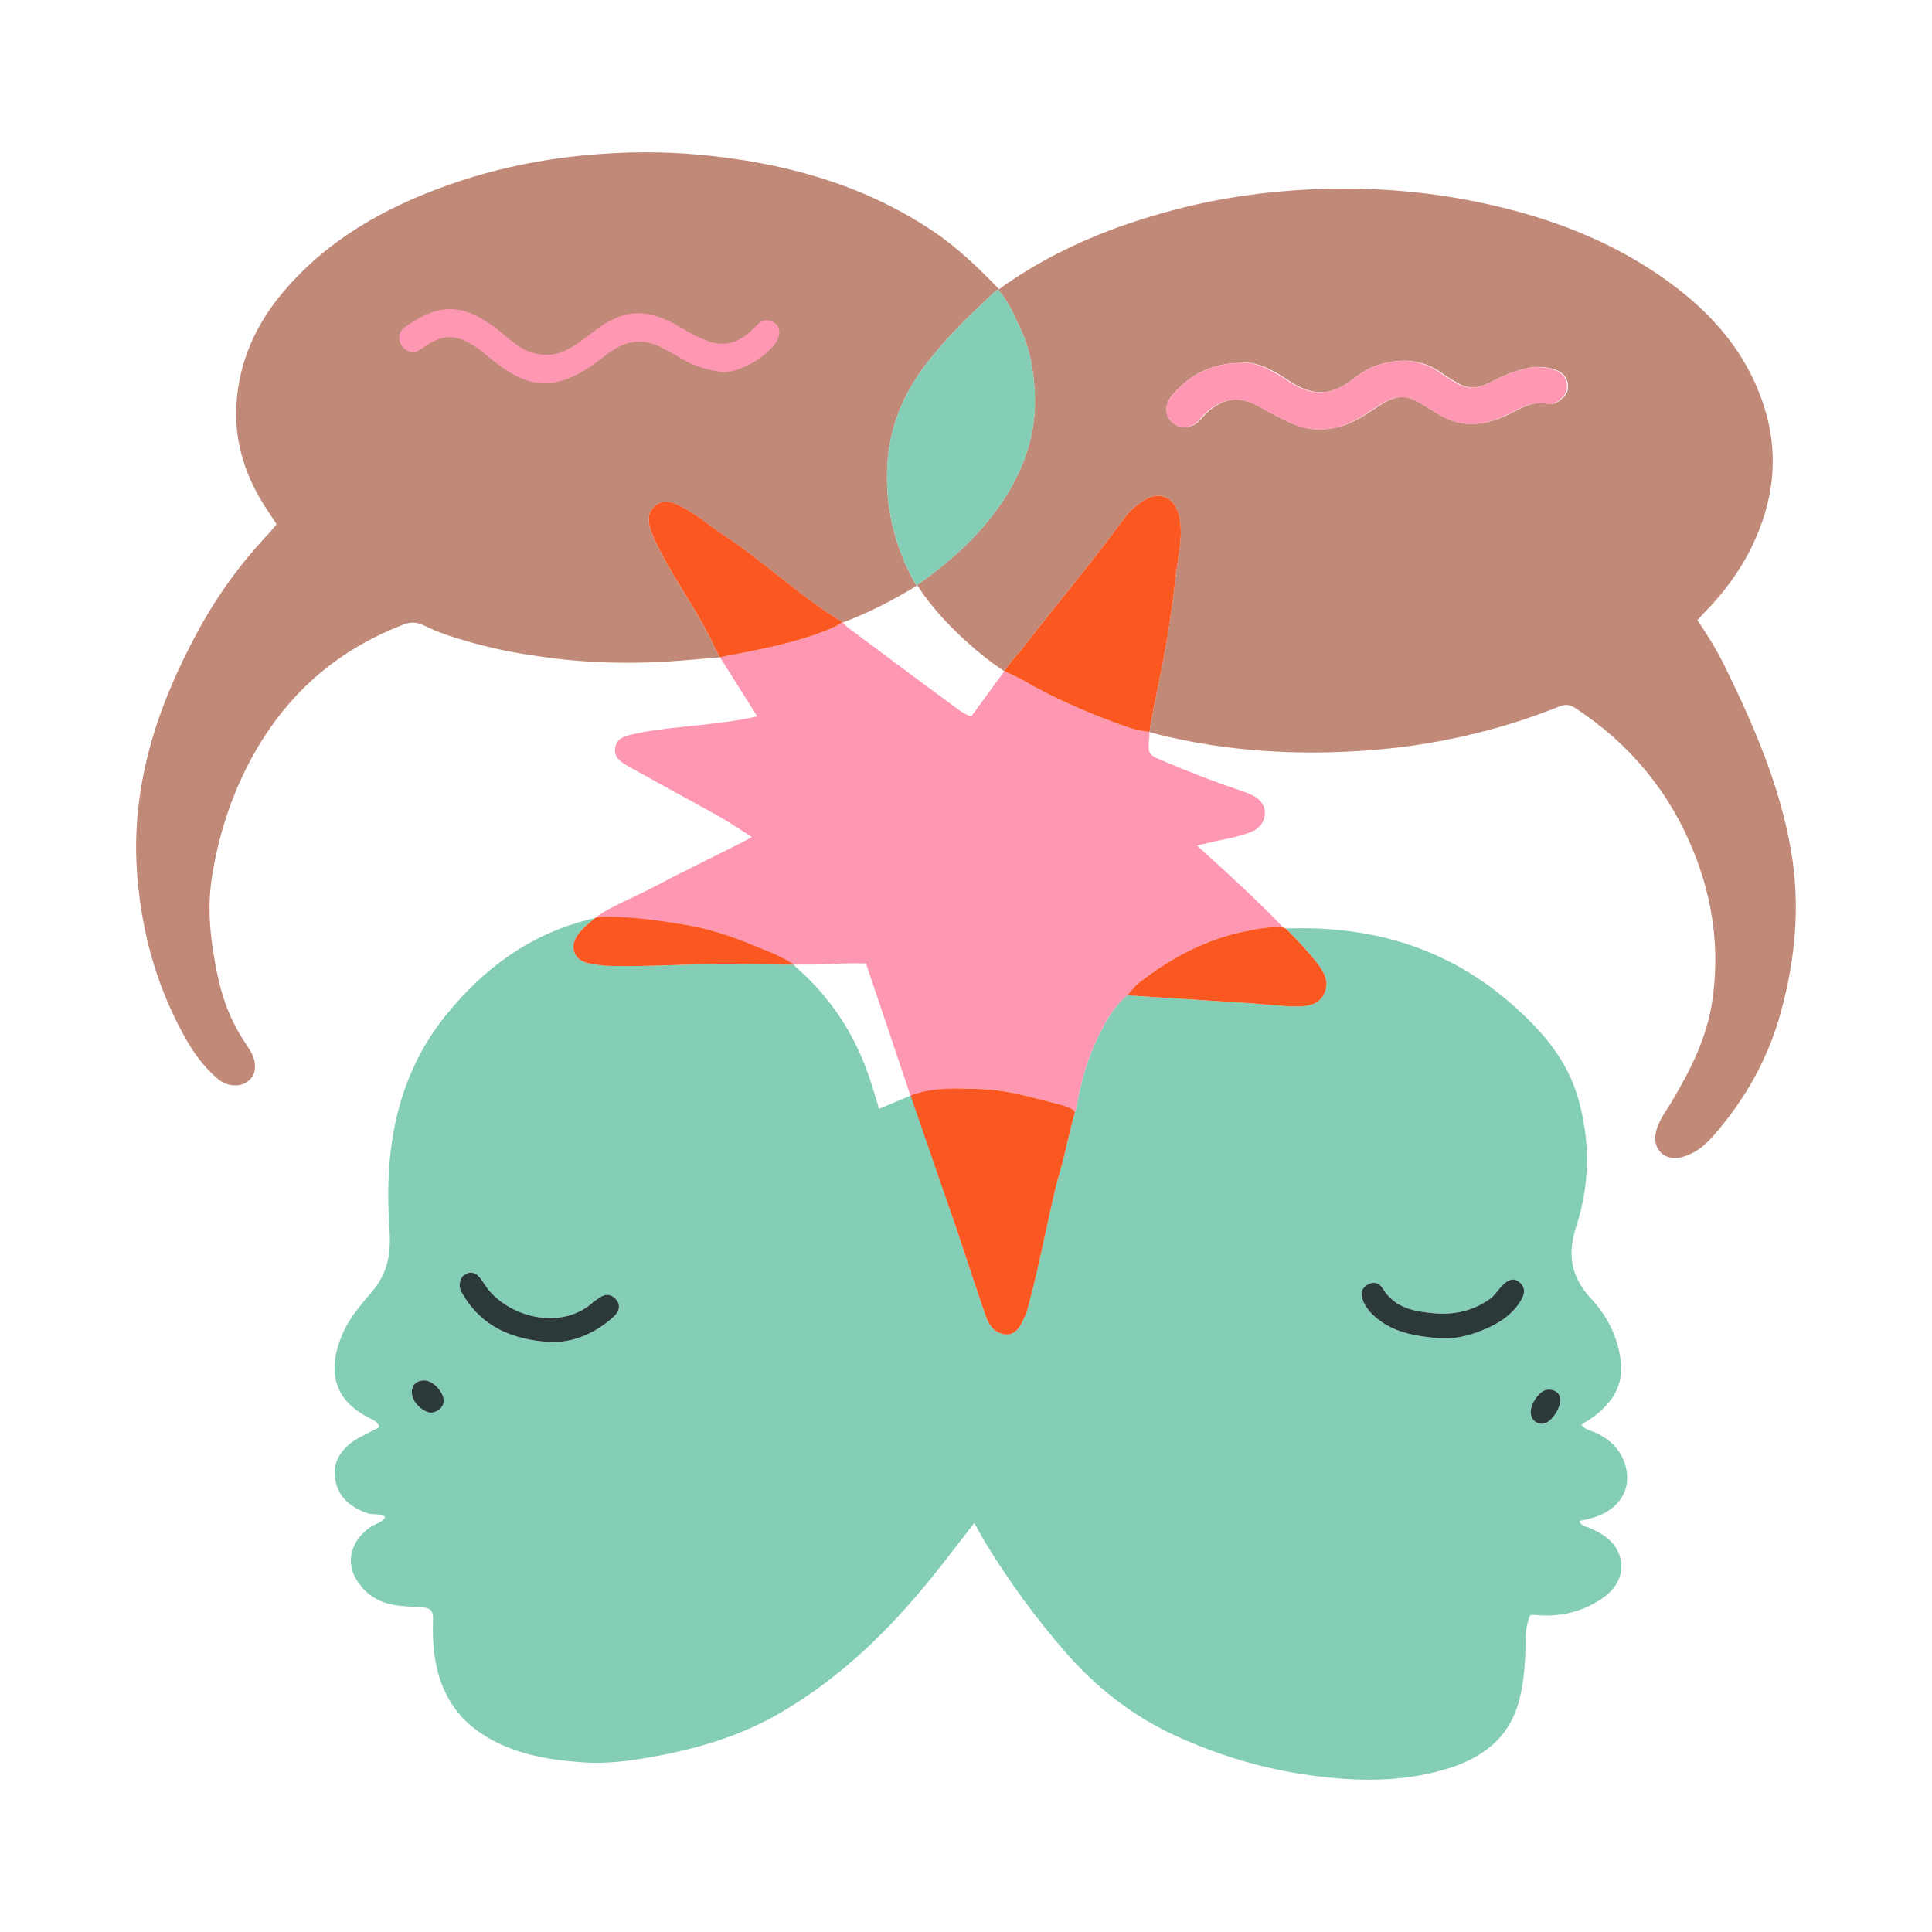 <?xml version="1.0" encoding="utf-8"?>
<!-- Generator: Adobe Illustrator 27.0.0, SVG Export Plug-In . SVG Version: 6.00 Build 0)  -->
<svg version="1.1" id="Capa_1" xmlns="http://www.w3.org/2000/svg" xmlns:xlink="http://www.w3.org/1999/xlink" x="0px" y="0px"
	 viewBox="0 0 1080 1080" style="enable-background:new 0 0 1080 1080;" xml:space="preserve">
<style type="text/css">
	.st0{fill:none;}
	.st1{fill:#84CDB6;}
	.st2{fill:#C18978;}
	.st3{fill:#FE98B2;}
	.st4{fill:#FA5721;}
	.st5{fill:#2B3A38;}
</style>
<g>
	<path class="st0" d="M424.5,530.03c0.46,0.21,0.92,0.43,1.39,0.64C425.42,530.46,424.96,530.24,424.5,530.03z"/>
	<path class="st0" d="M427.4,531.39c0.46,0.22,0.92,0.44,1.38,0.66C428.32,531.83,427.86,531.61,427.4,531.39z"/>
	<path class="st0" d="M239.88,789.57c0.52,0.17,0.99,0.21,1.4,0.1C240.87,789.72,240.39,789.68,239.88,789.57z"/>
	<path class="st0" d="M421.57,528.72c0.47,0.2,0.93,0.41,1.4,0.62C422.5,529.13,422.04,528.92,421.57,528.72z"/>
	<path class="st0" d="M418.63,527.46c0.47,0.2,0.94,0.4,1.4,0.6C419.57,527.85,419.1,527.66,418.63,527.46z"/>
	<path class="st0" d="M412.71,525.09c0.47,0.18,0.94,0.36,1.41,0.55C413.65,525.45,413.18,525.27,412.71,525.09z"/>
	<path class="st0" d="M409.72,523.99c0.47,0.17,0.95,0.34,1.42,0.52C410.66,524.33,410.19,524.16,409.72,523.99z"/>
	<path class="st0" d="M510.54,614.72c-0.07-0.31-0.14-0.61-0.2-0.92C510.41,614.11,510.47,614.41,510.54,614.72z"/>
	<path class="st0" d="M510.08,612.67c-0.37-0.07-0.74-0.14-1.11-0.2c0.49,0.24,0.72,0.36,1.2,0.61
		C510.14,612.93,510.11,612.8,510.08,612.67z"/>
	<path class="st0" d="M443.61,539.26C443.61,539.26,443.61,539.26,443.61,539.26c0.14,0.15,0.3,0.32,0.47,0.51
		c0.28,0.28,0.59,0.62,0.87,0.89c19.72,17.18,33.35,38.37,41.49,63.15c1.74,5.3,3.29,10.67,4.94,16.03
		c6.04-2.53,11.81-4.95,17.59-7.37c-8.35-24.8-16.7-49.61-24.86-73.85c-10.16-0.5-20.16,0.53-29.5,0.59
		c-3.72,0-6.07-0.08-10.33,0.02C444.03,539.24,443.81,539.25,443.61,539.26L443.61,539.26L443.61,539.26z"/>
	<path class="st0" d="M510.94,616.45c-0.07-0.29-0.14-0.58-0.21-0.87C510.8,615.87,510.87,616.16,510.94,616.45z"/>
	<path class="st0" d="M575.4,727.89c-0.53,1.98-1.05,3.97-1.61,5.93C574.35,731.85,574.88,729.87,575.4,727.89z"/>
	<path class="st0" d="M511.47,618.33c-0.15-0.45-0.28-0.9-0.4-1.35C511.19,617.43,511.32,617.89,511.47,618.33z"/>
	<path class="st0" d="M589.55,616.64c0.52,0.13,1.65,0.4,3,0.78C591.62,616.99,590.5,616.88,589.55,616.64z"/>
	<path class="st0" d="M382.32,284c0.43,0.23,0.84,0.49,1.26,0.73C383.16,284.48,382.74,284.23,382.32,284z"/>
	<path class="st0" d="M572.14,380.4c-0.48-0.28-0.98-0.55-1.48-0.82C571.16,379.85,571.66,380.11,572.14,380.4z"/>
	<path class="st0" d="M470.99,347.86c1.62,1.58,1.02,1.35,3.63,3.49c18.37,13.49,36.6,27.41,55.02,40.82
		c4.19,3.05,8.16,6.57,13.21,8.43c6.24-8.61,12.55-17.14,18.54-25.41c-7.66-5.04-14.99-10.94-21.87-17.23
		c-10.01-9.16-19.12-19.09-26.71-30.7c-13.39,8.14-26.99,15.26-41.26,20.56c-0.34-0.03-0.6-0.09-0.89-0.15
		c0.11,0.06,0.22,0.13,0.32,0.2C470.99,347.85,470.99,347.86,470.99,347.86z"/>
	<path class="st0" d="M385.05,517.28c0.35,0.06,0.69,0.14,1.04,0.2C385.74,517.41,385.39,517.34,385.05,517.28z"/>
	<path class="st0" d="M379.07,282.33c-0.16-0.07-0.32-0.14-0.48-0.21c1.21,0.56,2.38,1.15,3.52,1.77
		C381.12,283.34,380.11,282.81,379.07,282.33z"/>
	<path class="st0" d="M388.21,517.89c0.42,0.09,0.83,0.18,1.25,0.27C389.04,518.07,388.63,517.98,388.21,517.89z"/>
	<path class="st0" d="M400.63,521.01c0.47,0.14,0.94,0.28,1.41,0.43C401.57,521.29,401.1,521.15,400.63,521.01z"/>
	<path class="st0" d="M403.68,521.94c0.47,0.15,0.94,0.31,1.41,0.46C404.62,522.25,404.15,522.09,403.68,521.94z"/>
	<path class="st0" d="M397.56,520.14c0.47,0.13,0.93,0.26,1.39,0.39C398.48,520.4,398.02,520.26,397.56,520.14z"/>
	<path class="st0" d="M391.35,518.58c0.45,0.1,0.89,0.21,1.34,0.32C392.24,518.79,391.8,518.68,391.35,518.58z"/>
	<path class="st0" d="M406.71,522.94c0.47,0.16,0.94,0.32,1.41,0.49C407.65,523.26,407.18,523.1,406.71,522.94z"/>
	<path class="st0" d="M394.46,519.32c0.46,0.12,0.92,0.24,1.38,0.36C395.38,519.56,394.92,519.44,394.46,519.32z"/>
	<path class="st0" d="M415.68,526.25c0.47,0.19,0.94,0.38,1.41,0.57C416.62,526.63,416.15,526.44,415.68,526.25z"/>
	<path class="st0" d="M433.18,180.13c-1.64-0.97-3.16-1.3-4.61-1.12c1.27-0.04,2.6,0.32,4.03,1.16c3.75,2.22,3.99,6.95,1.15,11.25
		c-5.23,7.92-18.05,15.44-27.65,16.52c9.66-0.82,22.9-8.48,28.24-16.57C437.17,187.09,436.93,182.35,433.18,180.13z"/>
	<path class="st0" d="M720.32,213.11c6.96,4.64,13.49,6.79,19.98,6.13c-6.31,0.47-12.65-1.68-19.4-6.18
		c-8.62-5.75-18.13-11.18-26.6-10.24c-1.27,0.02-2.51,0.09-3.72,0.18c1.02-0.07,2.07-0.11,3.14-0.13
		C702.19,201.93,711.7,207.36,720.32,213.11z"/>
	<path class="st0" d="M365.01,176.19c5.7,1.56,11.08,4.06,16.07,7.17c4.78,2.97,9.8,5.49,15.02,7.39c3.41,1.24,6.62,1.62,9.63,1.32
		c-2.84,0.2-5.85-0.21-9.04-1.37c-5.22-1.9-10.23-4.42-15.02-7.39c-5-3.11-10.38-5.61-16.07-7.17c-3.91-1.07-7.62-1.32-11.17-0.95
		C357.79,174.91,361.31,175.18,365.01,176.19z"/>
	<path class="st0" d="M806.13,209.1c2.63,1.94,5.55,3.5,8.36,5.19c3.26,1.97,6.57,2.58,9.82,2.29c-3.06,0.17-6.18-0.48-9.24-2.33
		c-2.81-1.7-5.73-3.25-8.36-5.19c-7.81-5.78-16.06-7.92-24.72-7.26C790.44,201.27,798.49,203.46,806.13,209.1z"/>
	<path class="st0" d="M255.82,173.11c7.93,1.12,14.2,5.32,20.53,9.72c6.92,4.81,12.41,11.72,20.9,14.24
		c3.71,1.1,7.42,1.53,11.08,1.1c-3.47,0.32-6.98-0.11-10.5-1.15c-8.49-2.52-13.98-9.43-20.9-14.24c-6.33-4.4-12.6-8.6-20.53-9.72
		c-2.28-0.32-4.47-0.36-6.59-0.18C251.75,172.75,253.74,172.81,255.82,173.11z"/>
	<path class="st0" d="M231.65,196.89c1.93-0.05,3.5-1.24,5.26-2.48c4.54-3.19,8.73-5.4,13.22-5.88c-4.71,0.35-9.06,2.6-13.8,5.93
		C234.75,195.57,233.32,196.64,231.65,196.89z"/>
	<path class="st0" d="M312.4,213.25c-1.51,0.39-2.98,0.66-4.42,0.82c1.63-0.16,3.29-0.43,5.01-0.87
		c10.26-2.63,18.46-8.55,26.46-14.86c5.35-4.23,10.84-6.82,16.58-7.32c-5.95,0.36-11.63,2.99-17.16,7.36
		C330.86,204.7,322.66,210.62,312.4,213.25z"/>
	<path class="st0" d="M869.61,206.8c-3.86-1.27-7.77-1.93-11.99-1.5c3.99-0.31,7.73,0.34,11.4,1.55c5.27,1.74,7.64,6.18,6.71,11.24
		c-0.57,3.08-4.94,7.26-8.64,7.8c3.81-0.14,8.63-4.61,9.23-7.85C877.24,212.98,874.87,208.54,869.61,206.8z"/>
	<path class="st0" d="M751.17,237.69c-3.3,1.16-6.54,1.89-9.74,2.22c3.39-0.29,6.82-1.04,10.32-2.26c6.21-2.18,11.5-5.6,16.78-9.21
		c4.44-3.03,8.94-5.8,13.83-6.39c-5.12,0.43-9.8,3.29-14.41,6.44C762.67,232.09,757.39,235.5,751.17,237.69z"/>
	<path class="st0" d="M673.3,231.6c-2.22,2.19-3.98,5-7,6.23c-1.12,0.45-2.2,0.74-3.26,0.86c1.24-0.08,2.52-0.37,3.84-0.91
		c3.02-1.23,4.78-4.04,7-6.23c5.19-5.12,10.52-7.82,16.13-8.18C684.18,223.58,678.67,226.31,673.3,231.6z"/>
	<path class="st0" d="M826.19,236.82c5.17-0.45,10.32-2.02,15.52-4.4c5.72-2.62,11.14-6.24,17.46-6.99
		c-6.57,0.59-12.15,4.34-18.04,7.04C836.13,234.77,831.17,236.31,826.19,236.82z"/>
	<path class="st0" d="M869.98,778c0.03,0.02,0.07,0.05,0.11,0.07C870.05,778.04,870.02,778.02,869.98,778z"/>
	<path class="st0" d="M855.98,791.48c-0.07-0.24-0.13-0.48-0.18-0.72C855.85,791.01,855.91,791.25,855.98,791.48z"/>
	<path class="st0" d="M871.45,779.61c0.03,0.05,0.05,0.1,0.08,0.14C871.5,779.71,871.48,779.66,871.45,779.61z"/>
	<path class="st0" d="M870.78,778.7c0.04,0.04,0.08,0.09,0.12,0.13C870.86,778.79,870.82,778.74,870.78,778.7z"/>
	<path class="st0" d="M869.08,777.46c-0.01,0-0.01,0-0.02-0.01c0.03,0.01,0.05,0.03,0.07,0.04
		C869.11,777.49,869.1,777.47,869.08,777.46z"/>
	<path class="st0" d="M867.94,777.05c0.03,0.01,0.05,0.01,0.08,0.02C867.99,777.06,867.97,777.05,867.94,777.05z"/>
	<path class="st0" d="M860.56,779.25c-0.01,0.01-0.01,0.02-0.02,0.02c0.01-0.01,0.02-0.02,0.04-0.04
		C860.57,779.24,860.56,779.25,860.56,779.25z"/>
	<path class="st1" d="M732.49,533.7c1.44,1.7,2.85,3.44,4.21,5.22c3.79,4.96,6.46,10.24,3.62,16.4c-3.01,6.54-9.58,7.27-15.53,7.29
		c-8.52,0.02-17.04-1.2-25.57-1.76c-21.44-1.41-42.88-2.74-64.32-4.15c-1.45-0.1-2.87-0.65-4.31-0.99
		c-8.23,7.11-13.26,16.49-17.76,26.07c-5.73,12.19-9.06,25.19-11.34,38.45c-0.08,0.46-0.32,0.89-0.61,1.46
		c-2.85,10.42-4.08,16.66-6.79,27.6c-1.09,4.43-2.32,7.79-3.77,13.77c-5.14,21.16-9.23,43.6-14.9,64.83
		c-0.52,1.98-1.05,3.96-1.61,5.93c-0.35,1.24-1.07,2.38-1.61,3.56c-2.06,4.48-4.64,9.03-10.19,8.55c-5.53-0.48-9.06-4.83-10.78-9.74
		c-5.96-17.04-11.47-34.23-17.23-51.33c-7.47-22.19-15.03-44.34-22.5-66.53c-0.15-0.45-0.28-0.9-0.4-1.35
		c-0.05-0.18-0.09-0.35-0.13-0.53c-0.07-0.29-0.14-0.58-0.21-0.87c-0.06-0.29-0.13-0.57-0.19-0.86c-0.07-0.31-0.14-0.61-0.2-0.92
		c-0.05-0.24-0.11-0.49-0.17-0.73c-0.48-0.24-0.72-0.36-1.2-0.61c0,0,0,0,0,0c0,0,0,0,0,0c-5.77,2.42-11.55,4.84-17.59,7.37
		c-1.65-5.36-3.2-10.73-4.94-16.03c-8.14-24.78-21.77-45.97-41.49-63.15c-0.28-0.27-0.59-0.6-0.87-0.89
		c-0.17-0.19-0.32-0.36-0.47-0.51c-0.26,0.01-0.48,0.01-0.67,0c-10.83-0.03-24.52-0.42-35.24-0.43
		c-22.35-0.03-44.67,1.64-67.04,1.13c-3.83-0.09-7.57-0.68-11.22-1.37c-9.47-1.8-11.72-10.24-5.18-17.71
		c2.27-2.59,5.86-5.53,8.05-7.53c-1.46,0.2-3.57,0.8-4.98,1.17c-32.05,8.46-57.27,27.31-77.78,52.6
		c-28.46,35.09-34.9,76.57-31.85,119.97c0.95,13.48-0.96,24.73-9.79,35.01c-6.25,7.27-12.6,14.59-16.46,23.57
		c-8.52,19.85-5.59,36.66,14.9,46.96c1.91,0.96,4.09,1.79,5.4,4.24c0.25,0.47,0.07,1.07-0.41,1.32c-3.7,1.9-7.41,3.72-11.02,5.72
		c-9.69,5.36-14.68,13.72-12.98,23.1c1.85,10.17,8.78,15.8,18.32,18.97c3.1,1.03,6.6-0.26,9.68,1.98c-1.83,3.4-5.49,3.74-8.08,5.53
		c-10.78,7.43-14.31,19.05-8.17,29.34c5.37,9.01,13.72,13.68,24.06,14.76c4.45,0.46,8.93,0.66,13.39,1c3.67,0.28,5.62,1.77,5.5,5.96
		c-0.2,6.94-0.16,13.88,0.84,20.84c2.61,18.14,10.38,33.09,25.84,43.45c17.24,11.56,36.95,14.91,57.09,16.34
		c12.79,0.9,25.49-0.69,38.06-2.93c24.93-4.43,49.08-11.43,71.17-24.1c37.33-21.41,66.75-51.55,92.85-85.25
		c5.43-7.02,10.87-14.03,16.72-21.56c2.65,4.7,4.79,8.8,7.21,12.72c12.92,20.92,27.42,40.73,43.52,59.26
		c17.36,19.99,37.89,36.08,62.18,47.16c24.26,11.07,49.41,18.53,75.95,22.07c24.94,3.33,49.41,3.74,73.79-3.29
		c20.8-6,36.51-17.24,42.1-39.3c2.82-11.14,3.33-22.57,3.48-34.02c0.06-4.49,0.77-8.84,2.44-12.82c0.61-0.21,0.92-0.4,1.23-0.41
		c0.66-0.02,1.32,0.03,1.98,0.09c13.89,1.31,26.67-1.82,38.04-9.93c8.2-5.85,11.62-14.61,8.95-22.9
		c-2.73-8.48-9.62-12.72-17.3-16.02c-1.85-0.79-4.32-0.72-5.33-3.76c5.14-0.92,10.04-2.2,14.52-4.66
		c10.64-5.84,14.7-16.52,10.71-27.91c-2.82-8.05-8.53-13.18-16.07-16.7c-2.68-1.25-5.99-1.59-8-4.52c2.5-1.62,4.82-2.93,6.92-4.53
		c10.52-7.98,16.91-17.6,14.97-31.82c-1.81-13.28-7.71-24.6-16.37-33.95c-11.3-12.21-13.61-24.5-8.44-40.42
		c7.71-23.73,7.95-48.27,0.87-72.44c-6.24-21.32-20.31-37.27-36.58-51.62c-36.26-32-79.07-44.34-126.66-42.57c0,0,0,0,0,0
		c0,0,0,0,0,0C723.5,523.78,728.16,528.58,732.49,533.7z M241.27,789.67c-0.4,0.11-0.88,0.07-1.4-0.1
		c-3.76-0.81-9.84-5.67-9.69-11.63c-0.03-3.59,2.52-6.31,7.16-6.3c4.9,0.16,10.75,6.68,10.68,11.47
		C247.99,786.44,245.13,789.21,241.27,789.67z M342.83,736.28c-6.82,6.07-14.6,10.61-23.59,12.8c-3.88,0.94-7.8,1.29-11.88,1.15
		c-20.62-1.28-38.09-8.31-48.97-27.23c-0.81-1.41-1.48-2.87-1.42-4.65c0.11-2.86,0.93-4.99,3.77-6.32c2.75-1.29,4.99-0.4,6.75,1.37
		c1.83,1.84,3.08,4.25,4.64,6.37c12.3,16.57,41.84,24.59,59.95,7.74c0.6-0.56,1.42-0.86,2.06-1.38c3.41-2.77,7.03-3.29,10.09,0.12
		C347.46,729.84,345.84,733.6,342.83,736.28z M860.56,779.25c0,0,0.01-0.01,0.01-0.01c0.27-0.26,0.53-0.52,0.81-0.75
		c1.81-1.55,4.29-2.1,6.56-1.44c0.03,0.01,0.05,0.02,0.08,0.02c0.11,0.03,0.23,0.06,0.34,0.1c0.25,0.09,0.48,0.19,0.7,0.29
		c0.01,0,0.01,0,0.02,0.01c0.02,0.01,0.03,0.02,0.05,0.03c0.31,0.15,0.59,0.32,0.85,0.5c0.03,0.02,0.07,0.05,0.11,0.07
		c0.26,0.19,0.48,0.4,0.7,0.63c0.04,0.04,0.08,0.09,0.12,0.13c0.2,0.24,0.39,0.49,0.55,0.77c0.03,0.05,0.05,0.1,0.08,0.14
		c0.17,0.3,0.32,0.62,0.45,0.98c1.71,4.64-4.6,14.96-9.57,15.14c-3.08,0.11-5.48-1.34-6.42-4.39c-0.07-0.24-0.13-0.48-0.18-0.72
		c-0.72-3.77,1.66-8.44,4.73-11.49C860.55,779.27,860.55,779.26,860.56,779.25z M764.45,718.12c3.52-1.99,6.58-0.98,8.53,2.2
		c6.69,10.93,17.58,12.83,28.91,13.81c11.75,1.02,22.49-1.65,32.06-8.82c2.34-2.31,3.91-4.87,6.19-7.04
		c2.79-2.66,5.67-4.36,9.13-1.6c3.42,2.73,3.24,6.26,1.23,9.79c-5.01,8.8-13.22,13.7-22.17,17.31c-7.15,2.89-14.69,4.68-22.59,4.46
		c-14.34-1.27-28.47-3.09-39.28-14.23c-2.1-2.16-3.73-4.61-4.73-7.43C760.49,723.09,760.97,720.08,764.45,718.12z"/>
	<path class="st2" d="M642.47,409.16l5.12,1.43c37.96,9.37,76.43,11.71,115.35,9.01c37.51-2.6,73.74-10.66,108.62-24.63
		c3.57-1.43,6.04-1.14,9.09,0.87c30.47,20,52.71,46.82,66.25,80.61c10.73,26.79,14.58,54.52,10.23,83.33
		c-3.06,20.27-11.64,37.43-22.17,55.29c-3.44,5.84-7.8,11.13-9.31,17.98c-2.06,9.33,4.82,16.11,14.14,13.87
		c7.45-1.79,13.12-6.43,17.95-11.95c17.74-20.24,30.64-43.05,37.78-69.22c8.1-29.69,10.93-59.5,5.72-89.99
		c-6.23-36.54-20.79-70.05-36.92-103.02c-4.44-9.06-9.72-17.66-15.45-26.08c1.14-1.26,1.97-2.27,2.89-3.19
		c10.95-11,20.26-23.21,27.16-37.17c12.82-25.93,15.97-52.74,6.75-80.47c-10.59-31.84-32.46-54.71-59.61-72.98
		c-30.4-20.45-64.2-32.54-99.95-39.91c-30.87-6.36-62.01-8.56-93.37-7.08c-25.66,1.21-51.08,4.82-75.99,11.36
		c-33.28,8.74-64.83,21.42-93.37,40.98c-1.84,1.26-2.53,1.71-4.91,3.5c-1.44-1.54-3.56-3.78-5.22-5.37
		c-10.66-10.8-21.57-20.59-34.13-28.75c-38.87-25.27-82.24-36.81-127.86-41.06c-20.85-1.94-41.75-1.76-62.61,0.12
		c-26.68,2.41-52.73,7.81-78.01,16.77c-35.57,12.61-67.66,30.62-92.4,59.9c-15.18,17.97-24.51,38.61-26.05,62.19
		c-1.31,20.12,4.2,38.74,14.8,55.84c2.6,4.19,5.38,8.26,7.61,11.67c-1.71,2.05-3,3.79-4.47,5.35
		c-15.47,16.36-28.62,34.44-39.36,54.2c-23.51,43.25-38.29,88.47-33.9,138.79c2.59,29.7,10.15,57.55,23.98,83.82
		c5.86,11.13,11.4,19.74,20.94,27.98c4.3,3.71,10.83,4.77,15.44,2.18c4.45-2.51,5.9-6.55,5.12-11.53
		c-0.64-4.11-2.96-7.33-5.14-10.62c-8.16-12.28-12.83-24.52-15.68-38.34c-3.67-17.81-5.92-35.64-3.17-53.76
		c3.2-21.08,9.33-41.32,18.75-60.46c18.97-38.54,48.16-66.06,88.48-81.5c3.87-1.48,7.23-1.48,10.91,0.28
		c4.15,1.99,8.37,3.87,12.72,5.35c13.93,4.72,28.17,8.3,42.69,10.7c12.21,2.02,24.45,3.6,36.82,4.35
		c14.92,0.91,29.81,0.93,44.7-0.02c9.68-0.62,19.35-1.53,29.02-2.32c0,0,0,0,0,0v0c-1.17-1.82-0.57-1.25-2.61-4.69
		c-7.88-17.88-19.69-33.62-28.74-50.86c-2.85-5.43-5.95-10.69-7.68-16.61c-1.39-4.78-1.27-9.26,2.94-12.64
		c3.88-3.12,8.08-2.43,12.15-0.56c0.01,0.01,0.03,0.01,0.04,0.02c0.16,0.07,0.32,0.14,0.48,0.21c1.04,0.48,2.05,1,3.04,1.55
		c0.07,0.04,0.14,0.07,0.21,0.11c0.42,0.24,0.84,0.48,1.26,0.73c7.68,4.39,14.16,9.95,21.66,14.91
		c17.51,11.58,33.2,25.55,50.18,37.85c4.41,3.19,10.49,7.33,15.26,10.18c0.29,0.05,0.55,0.12,0.89,0.15
		c14.27-5.3,27.88-12.42,41.26-20.56c7.59,11.62,16.7,21.54,26.71,30.7c6.87,6.29,14.2,12.19,21.87,17.23
		c0.01-0.01,0.01-0.02,0.02-0.03c3.08-4.54,5.96-7.85,8.99-11.19c24.25-31.26,39.2-48.48,57.82-73.91c2.33-3.18,5.25-6.12,8.44-8.41
		c4.21-3.02,8.81-5.91,14.63-3.72c6.22,2.34,8.24,9.79,8.7,15.99c0.71,9.63-1.8,19.16-2.82,28.65c-2.07,19.3-5.15,38.33-9.05,57.36
		C646.14,389.6,644.14,399.43,642.47,409.16 M565.99,271.16c-12.59,22.94-32.7,41.66-53.75,56.14
		c-12.63-21.78-18.47-47.23-15.79-72.48c2.03-19.18,9.61-36.28,21.65-51.84c9.94-12.85,20.62-23.51,32.3-34.49
		c1.76-1.66,5.3-5.29,7.49-6.74c3.86,4.98,7.05,9.71,9.67,15.91c0.48,1.14,1.02,2.26,1.59,3.36c6.69,12.99,9.18,27.93,9.39,42.43
		C578.77,240.32,574.17,256.25,565.99,271.16z M876.31,218.04c-0.59,3.24-5.41,7.7-9.23,7.85c-0.6,0.09-1.19,0.09-1.74-0.04
		c-2.17-0.5-4.22-0.6-6.18-0.42c-6.32,0.75-11.74,4.37-17.46,6.99c-5.2,2.38-10.35,3.95-15.52,4.4c-6.5,0.67-13.02-0.42-19.68-3.93
		c-5.25-2.77-9.99-6.32-15.24-9c-3.14-1.6-6.09-2.09-8.91-1.86c-4.89,0.59-9.39,3.36-13.83,6.39c-5.28,3.61-10.57,7.02-16.78,9.21
		c-3.5,1.23-6.93,1.97-10.32,2.26c-7.18,0.73-14.15-0.62-21.06-3.94c-5.48-2.63-10.88-5.47-16.14-8.5
		c-4.99-2.88-9.7-4.24-14.23-4.09c-5.61,0.36-10.94,3.06-16.13,8.18c-2.22,2.19-3.98,5-7,6.23c-1.32,0.54-2.61,0.84-3.84,0.91
		c-3.34,0.39-6.36-0.85-8.84-3.71c-3.2-3.7-2.94-9.34,1.11-14.03c8.77-10.16,19.38-16.93,35.28-17.96c1.21-0.09,2.44-0.16,3.72-0.18
		c8.47-0.94,17.98,4.49,26.6,10.24c6.75,4.5,13.1,6.66,19.4,6.18c4.9-0.49,9.79-2.58,14.83-6.42c4.54-3.46,9.28-6.84,14.94-8.68
		c4.06-1.31,8.03-2.12,11.92-2.36c8.67-0.66,16.91,1.49,24.72,7.26c2.63,1.94,5.55,3.5,8.36,5.19c3.07,1.85,6.18,2.51,9.24,2.33
		c2.93-0.26,5.82-1.26,8.57-2.68c7.23-3.74,14.42-6.99,22.57-8.35c0.74-0.12,1.46-0.2,2.18-0.26c4.21-0.43,8.13,0.23,11.99,1.5
		C874.87,208.54,877.24,212.98,876.31,218.04z"/>
	<path class="st3" d="M442.94,539.26c0.19,0.01,0.41,0.01,0.67,0c0,0,0,0,0,0C443.4,539.26,443.17,539.26,442.94,539.26z"/>
	<path class="st3" d="M415.68,526.25c0.47,0.19,0.94,0.38,1.41,0.57c0.52,0.21,1.03,0.42,1.54,0.64c0.47,0.2,0.94,0.4,1.4,0.6
		c0.51,0.22,1.02,0.44,1.54,0.66c0.47,0.2,0.93,0.41,1.4,0.62c0.51,0.23,1.02,0.46,1.53,0.69c0.46,0.21,0.92,0.43,1.39,0.64
		c0.51,0.24,1.01,0.47,1.52,0.71c0.46,0.22,0.92,0.44,1.38,0.66"/>
	<path class="st3" d="M443.62,539.26c0.2-0.01,0.41-0.02,0.66-0.04c4.26-0.1,6.61-0.02,10.33-0.02c9.33-0.06,19.33-1.09,29.5-0.59
		c8.16,24.24,16.51,49.04,24.86,73.85c0,0,0,0,0,0l0,0c0.6-0.05,1.49-0.12,2.08-0.17c12.24-4.52,25.01-3.92,37.72-3.5
		c13.99,0.46,27.34,4.44,40.78,7.85c0.95,0.24,2.07,0.35,3,0.78c3.28,0.92,7.89,2.47,8.32,4.27c0.29-0.57,0.53-1,0.61-1.46
		c2.28-13.26,5.61-26.26,11.34-38.45c4.5-9.57,9.01-18.21,17.24-25.32c2.4-2.22,4.28-5.25,6.5-6.98
		c17.95-14.05,37.71-24.55,60.24-29.04c6.75-1.34,13.61-2.7,20.6-1.94c-15.17-15.87-31.49-30.57-48.27-45.82
		c1.63-0.38,2.24-0.51,2.84-0.67c9.21-2.43,18.76-3.48,27.68-7.03c4.29-1.7,7.37-5.72,7.42-10.33c0.06-4.91-3.04-8.32-7.51-10.36
		c-2.06-0.94-4.18-1.76-6.33-2.48c-14.12-4.72-28.03-10.04-41.71-15.92c-9.23-3.96-10.17-3.34-9.03-14.09
		c0.01-0.1,0.02-0.21,0.02-0.31c0.03-0.93,0.02-1.23,0.01-1.77c0-0.1,0.02-0.49-0.04-0.56c-6.62-0.61-12.9-2.85-18.99-5.12
		c-17.68-6.59-34.99-14.08-51.33-23.64c-0.49-0.29-0.99-0.55-1.48-0.82c-2.96-1.57-6.36-2.96-9.24-4.43c0,0,0,0,0,0
		c-6,8.28-12.32,16.82-18.57,25.44c-5.05-1.85-9.02-5.38-13.21-8.43c-18.43-13.41-36.66-27.33-55.02-40.82
		c-2.61-2.14-2-1.91-3.63-3.49c-1.7,0.99-2.55,1.56-3.76,2.16c-1.28,0.64-1.32,0.69-2.02,0.99c-19.45,8.34-40.46,12.14-61.26,16.06
		c-0.45,0.08-1.04,0.28-1.46,0.39c0,0,0,0,0,0v0c0,0,0,0,0,0c6.83,10.85,13.66,21.7,20.77,33c-10.97,2.5-21.44,3.7-31.91,4.86
		c-12.15,1.35-24.38,2.22-36.34,4.88c-4.81,1.07-10.41,1.96-11.19,8.1c-0.74,5.81,4.21,8.31,8.32,10.61
		c16.47,9.24,33.14,18.15,49.61,27.4c6.11,3.43,11.89,7.45,18.52,11.64c-2.61,1.42-4.16,2.33-5.76,3.13
		c-17.18,8.64-34.49,17.03-51.49,26c-8.9,4.69-22.64,10.02-30.69,16.26l0.37-0.19l0.04-0.01c1.92-0.59,3.93-0.78,5.92-0.6
		c14.29,1.33,29.02,1.92,43.2,4.19c1.07,0.17,2.13,0.35,3.19,0.55c0.35,0.06,0.69,0.14,1.04,0.2c0.71,0.13,1.42,0.27,2.12,0.41
		c0.42,0.09,0.83,0.18,1.25,0.27c0.63,0.14,1.26,0.27,1.89,0.41c0.45,0.1,0.89,0.21,1.34,0.32c0.59,0.14,1.19,0.28,1.77,0.43
		c0.46,0.12,0.92,0.24,1.38,0.36c0.57,0.15,1.14,0.3,1.71,0.45c0.47,0.13,0.93,0.26,1.39,0.39c0.56,0.16,1.12,0.32,1.68,0.48
		c0.47,0.14,0.94,0.28,1.41,0.43c0.55,0.17,1.1,0.33,1.64,0.51c0.47,0.15,0.94,0.31,1.41,0.46c0.54,0.18,1.08,0.35,1.62,0.53
		c0.47,0.16,0.94,0.32,1.41,0.49c0.53,0.19,1.07,0.37,1.6,0.56c0.47,0.17,0.95,0.34,1.42,0.52"/>
	<path class="st4" d="M696.8,520.44c-22.53,4.49-42.29,14.99-60.24,29.04c-2.22,1.73-4.04,4.41-6.5,6.98
		c1.98-0.06,3.37,0.15,4.83,0.24c21.44,1.41,42.88,2.74,64.32,4.15c8.53,0.56,17.05,1.78,25.57,1.76
		c5.96-0.01,12.52-0.75,15.53-7.29c2.84-6.16,0.17-11.44-3.62-16.4c-1.36-1.78-2.77-3.52-4.21-5.22
		c-4.33-5.11-8.98-9.92-13.75-14.64c0,0,0,0,0,0c-0.44-0.19-0.89-0.37-1.33-0.56C710.41,517.74,703.55,519.1,696.8,520.44z"/>
	<path class="st4" d="M414.12,525.64c-0.47-0.18-0.94-0.37-1.41-0.55c-0.52-0.2-1.05-0.39-1.57-0.59c-0.47-0.17-0.94-0.35-1.42-0.52
		c-0.53-0.19-1.06-0.38-1.6-0.56c-0.47-0.16-0.94-0.33-1.41-0.49c-0.54-0.18-1.08-0.36-1.62-0.53c-0.47-0.15-0.94-0.31-1.41-0.46
		c-0.55-0.17-1.09-0.34-1.64-0.51c-0.47-0.14-0.94-0.29-1.41-0.43c-0.56-0.16-1.12-0.32-1.68-0.48c-0.46-0.13-0.93-0.27-1.39-0.39
		c-0.57-0.16-1.14-0.3-1.71-0.45c-0.46-0.12-0.92-0.24-1.38-0.36c-0.59-0.15-1.18-0.29-1.77-0.43c-0.45-0.11-0.89-0.22-1.34-0.32
		c-0.63-0.14-1.26-0.28-1.89-0.41c-0.42-0.09-0.83-0.18-1.25-0.27c-0.7-0.15-1.41-0.28-2.12-0.41c-0.35-0.07-0.69-0.14-1.04-0.2
		c-1.06-0.19-2.12-0.38-3.19-0.55c-13.45-2.15-28.56-4.24-42.21-4.28c-3.28-0.01-4.24-0.13-6.91,0.69c-0.01,0-0.03,0.01-0.04,0.01
		l-0.37,0.19c-2.2,2-5.78,4.94-8.05,7.53c-6.54,7.47-4.28,15.91,5.18,17.71c3.65,0.69,7.39,1.28,11.22,1.37
		c22.37,0.51,44.69-1.16,67.04-1.13c10.71,0.02,24.4,0.4,35.24,0.43c0.22,0,0.45,0,0.67,0h0l0,0c-2.63-2.3-7.72-4.35-11.48-6.28
		L414.12,525.64z"/>
	<path class="st4" d="M509.38,613.44c-0.03-0.13-0.38-0.84-0.41-0.97c12.53-4.92,26.75-4.1,39.81-3.67
		c13.99,0.46,27.34,4.44,40.78,7.85c0.52,0.13,1.65,0.4,3,0.78c3.28,0.92,7.89,2.47,8.32,4.27c-2.85,10.42-4.08,16.66-6.79,27.6
		c-1.09,4.43-2.32,7.79-3.77,13.77c-5.14,21.16-9.23,43.6-14.9,64.83c-0.53,1.98-1.05,3.97-1.61,5.93
		c-0.35,1.24-1.07,2.38-1.61,3.56c-2.06,4.48-4.64,9.03-10.19,8.55c-5.53-0.48-9.06-4.83-10.78-9.74
		c-5.96-17.04-11.47-34.23-17.23-51.33L509.38,613.44z"/>
	<path class="st5" d="M766.46,734c10.81,11.13,24.94,12.96,39.28,14.23c7.9,0.22,15.44-1.57,22.59-4.46
		c8.95-3.61,17.16-8.51,22.17-17.31c2.01-3.53,2.19-7.06-1.23-9.79c-3.46-2.76-6.34-1.06-9.13,1.6c-2.28,2.17-3.85,4.73-6.19,7.04
		c-9.57,7.17-20.32,9.84-32.06,8.82c-11.33-0.98-22.23-2.89-28.91-13.81c-1.95-3.18-5-4.19-8.53-2.2c-3.48,1.97-3.96,4.98-2.72,8.45
		C762.74,729.39,764.37,731.84,766.46,734z"/>
	<path class="st5" d="M334.13,726.12c-0.64,0.52-1.47,0.82-2.06,1.38c-18.11,16.85-47.64,8.83-59.95-7.74
		c-1.57-2.11-2.81-4.53-4.64-6.37c-1.76-1.77-4-2.66-6.75-1.37c-2.84,1.33-3.66,3.46-3.77,6.32c-0.07,1.78,0.61,3.25,1.42,4.65
		c10.89,18.92,28.36,25.95,48.97,27.23c4.08,0.14,8.01-0.21,11.88-1.15c8.99-2.19,16.77-6.72,23.59-12.8
		c3.01-2.68,4.64-6.44,1.4-10.04C341.16,722.83,337.55,723.36,334.13,726.12z"/>
	<path class="st5" d="M855.81,790.76c0.05,0.24,0.1,0.49,0.18,0.72c0.95,3.04,3.34,4.5,6.42,4.39c4.98-0.18,11.28-10.49,9.57-15.14
		c-0.13-0.36-0.28-0.68-0.45-0.98c-0.03-0.05-0.05-0.1-0.08-0.14c-0.16-0.28-0.35-0.54-0.55-0.77c-0.04-0.05-0.08-0.09-0.12-0.13
		c-0.21-0.23-0.44-0.44-0.7-0.63c-0.03-0.02-0.07-0.05-0.11-0.07c-0.26-0.18-0.54-0.35-0.85-0.5c-0.03-0.01-0.05-0.03-0.07-0.04
		c-0.22-0.1-0.45-0.2-0.7-0.29c-0.11-0.04-0.22-0.06-0.34-0.1c-0.03-0.01-0.05-0.01-0.08-0.02c-2.27-0.66-4.75-0.11-6.56,1.44
		c-0.27,0.24-0.54,0.49-0.81,0.75c-0.01,0.01-0.02,0.02-0.04,0.04C857.47,782.32,855.09,786.99,855.81,790.76z"/>
	<path class="st5" d="M237.35,771.65c-4.63-0.01-7.19,2.71-7.16,6.3c-0.15,5.96,5.93,10.82,9.69,11.63c0.52,0.11,0.99,0.15,1.4,0.1
		c3.86-0.46,6.71-3.24,6.76-6.56C248.1,778.32,242.25,771.8,237.35,771.65z"/>
	<path class="st1" d="M567.57,177.66c-2.62-6.2-5.81-10.94-9.67-15.91c-2.2,1.44-5.73,5.08-7.49,6.74
		c-11.68,10.98-22.36,21.65-32.3,34.49c-12.04,15.56-19.62,32.65-21.65,51.84c-2.68,25.26,3.16,50.71,15.79,72.48
		c21.05-14.48,41.16-33.19,53.75-56.14c8.18-14.91,12.78-30.84,12.55-47.7c-0.2-14.5-2.7-29.44-9.39-42.43
		C568.58,179.92,568.05,178.8,567.57,177.66z"/>
	<path class="st4" d="M570.66,379.58c0.51,0.27,1.01,0.54,1.48,0.82c16.34,9.56,33.66,17.05,51.33,23.64
		c6.09,2.27,12.37,4.51,18.99,5.12c1.67-9.73,3.66-19.56,5.64-29.23c3.9-19.03,6.98-38.06,9.05-57.36
		c1.02-9.49,3.54-19.02,2.82-28.65c-0.46-6.2-2.47-13.64-8.7-15.99c-5.81-2.19-10.42,0.7-14.63,3.72c-3.19,2.29-6.12,5.23-8.44,8.41
		c-18.62,25.43-33.57,42.65-57.82,73.91c-3.03,3.34-5.91,6.65-8.99,11.19C564.31,376.61,567.7,378.01,570.66,379.58z"/>
	<path class="st3" d="M875.73,218.09c0.93-5.06-1.44-9.5-6.71-11.24c-3.68-1.22-7.41-1.87-11.4-1.55c-0.72,0.06-1.44,0.13-2.18,0.26
		c-8.15,1.35-15.34,4.6-22.57,8.35c-2.75,1.42-5.63,2.42-8.57,2.68c-3.25,0.29-6.56-0.32-9.82-2.29c-2.81-1.7-5.73-3.25-8.36-5.19
		c-7.64-5.65-15.69-7.83-24.14-7.31c-3.89,0.24-7.86,1.05-11.92,2.36c-5.67,1.83-10.4,5.22-14.94,8.68
		c-5.04,3.84-9.92,5.92-14.83,6.42c-6.5,0.65-13.02-1.49-19.98-6.13c-8.62-5.75-18.13-11.18-26.6-10.24
		c-1.07,0.02-2.11,0.06-3.14,0.13c-15.89,1.03-26.51,7.8-35.28,17.96c-4.05,4.69-4.31,10.34-1.11,14.03c2.48,2.86,5.5,4.1,8.84,3.71
		c1.06-0.12,2.15-0.41,3.26-0.86c3.02-1.23,4.78-4.04,7-6.23c5.37-5.29,10.88-8.02,16.71-8.23c4.53-0.16,9.25,1.21,14.23,4.09
		c5.27,3.04,10.66,5.87,16.14,8.5c6.91,3.32,13.88,4.66,21.06,3.94c3.2-0.32,6.44-1.06,9.74-2.22c6.21-2.18,11.5-5.6,16.78-9.21
		c4.61-3.15,9.3-6.01,14.41-6.44c2.82-0.24,5.76,0.25,8.91,1.86c5.25,2.68,9.99,6.23,15.24,9c6.66,3.51,13.18,4.6,19.68,3.93
		c4.97-0.51,9.93-2.06,14.94-4.35c5.89-2.7,11.47-6.45,18.04-7.04c1.96-0.18,4.01-0.08,6.18,0.42c0.55,0.13,1.13,0.13,1.74,0.04
		C870.79,225.35,875.17,221.17,875.73,218.09z"/>
	<path class="st4" d="M403.94,367.07c20.8-3.92,41.81-7.72,61.26-16.06c0.7-0.3,0.73-0.35,2.02-0.99c1.21-0.6,2.07-1.17,3.76-2.16
		c0,0,0.01,0,0.01-0.01c-0.1-0.06-0.22-0.13-0.32-0.2c-4.76-2.85-10.85-6.98-15.26-10.18c-16.98-12.29-32.67-26.27-50.18-37.85
		c-7.5-4.96-13.98-10.52-21.66-14.91c-0.42-0.24-0.83-0.49-1.26-0.73c-0.07-0.04-0.14-0.08-0.21-0.11
		c-1.14-0.62-2.32-1.21-3.52-1.77c-0.01-0.01-0.03-0.01-0.04-0.02c-4.07-1.87-8.27-2.56-12.15,0.56c-4.21,3.38-4.33,7.86-2.94,12.64
		c1.73,5.93,4.82,11.18,7.68,16.61c9.06,17.24,20.86,32.98,28.74,50.86c2.03,3.44,1.44,2.87,2.61,4.69c0,0,0,0,0,0
		C402.9,367.35,403.5,367.15,403.94,367.07z"/>
	<path class="st3" d="M433.75,191.43c2.84-4.3,2.61-9.04-1.15-11.25c-1.42-0.84-2.75-1.2-4.03-1.16c-2.23,0.07-4.28,1.38-6.33,3.62
		c-4.74,5.17-10.21,8.81-16.52,9.44c-3.01,0.3-6.21-0.08-9.63-1.32c-5.22-1.9-10.23-4.42-15.02-7.39c-5-3.11-10.38-5.61-16.07-7.17
		c-3.7-1.01-7.22-1.28-10.59-1c-7.87,0.67-14.95,4.44-21.66,9.45c-5.8,4.34-11.37,9.07-18.11,11.88c-2.08,0.87-4.19,1.4-6.32,1.65
		c-3.66,0.42-7.37-0.01-11.08-1.1c-8.49-2.52-13.98-9.43-20.9-14.24c-6.33-4.4-12.6-8.6-20.53-9.72c-2.07-0.29-4.07-0.36-6.01-0.23
		c-8.67,0.55-16.07,4.9-23.19,9.76c-5.44,3.71-4.22,10.7,1.65,13.62c1.27,0.63,2.37,0.79,3.37,0.64c1.67-0.25,3.1-1.32,4.68-2.43
		c4.74-3.33,9.09-5.58,13.8-5.93c3.45-0.25,7.09,0.51,11.22,2.65c7.26,3.76,12.8,9.64,19.39,14.2c8.35,5.78,17.02,9.87,27.23,8.7
		c1.44-0.17,2.92-0.44,4.42-0.82c10.26-2.63,18.46-8.55,26.46-14.86c5.53-4.37,11.21-7,17.16-7.36c4.52-0.27,9.19,0.76,14.09,3.36
		c3.92,2.08,7.83,4.17,11.61,6.48c6.89,4.21,14.54,5.92,22.34,7.23c0.66-0.01,1.34-0.06,2.03-0.14
		C415.7,206.88,428.52,199.36,433.75,191.43z"/>
</g>
</svg>
